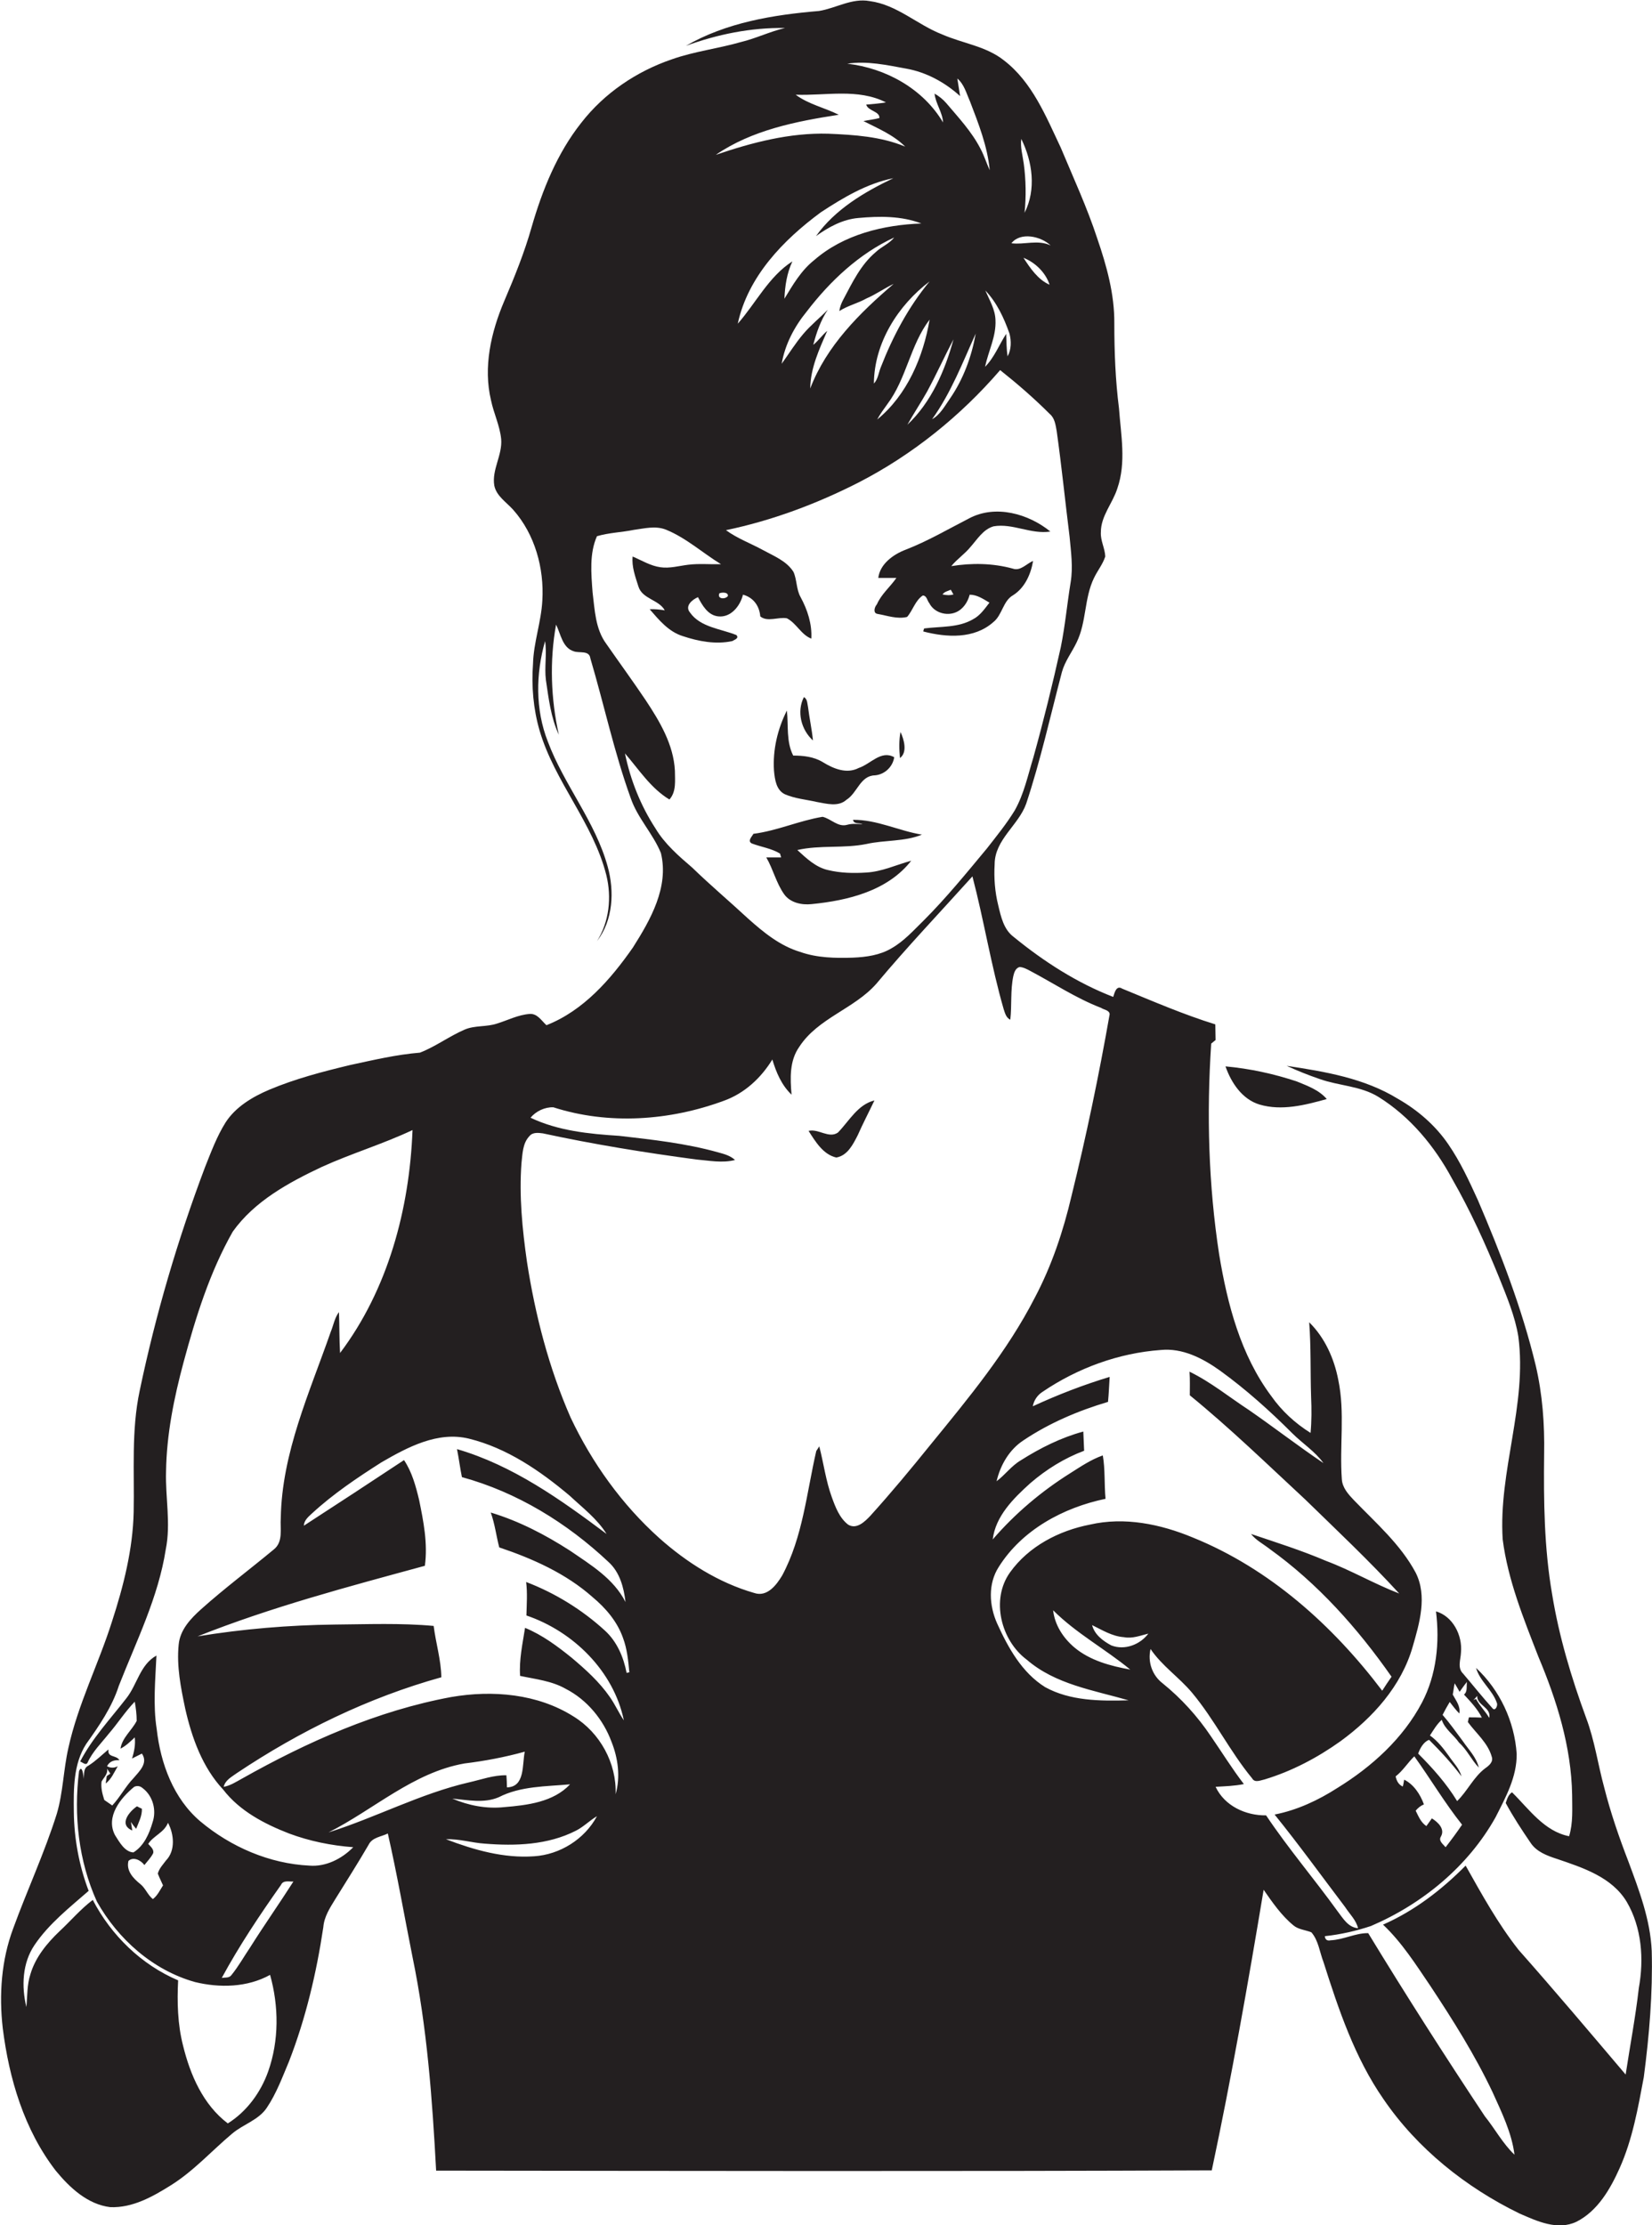 <?xml version="1.0" encoding="utf-8"?>
<!-- Generator: Adobe Illustrator 19.2.0, SVG Export Plug-In . SVG Version: 6.00 Build 0)  -->
<svg version="1.1" id="Layer_1" xmlns="http://www.w3.org/2000/svg" xmlns:xlink="http://www.w3.org/1999/xlink" x="0px" y="0px"
	 viewBox="0 0 601.9 810.5" style="enable-background:new 0 0 601.9 810.5;" xml:space="preserve">
<style type="text/css">
	.st0{fill:#231F20;}
</style>
<g>
	<path class="st0" d="M601.8,710.6c-0.5-11.4-4.6-22.1-8.5-32.6c-3.4-8.8-6.5-17.8-8.8-26.9c-2.3-8.4-3.5-17.2-6.6-25.4
		c-5.4-14.7-9.9-29.7-12.4-45.1c-2.9-16.8-3.1-33.9-2.9-51c0.2-10.9-0.6-21.8-3.1-32.4c-5-20.7-12.7-40.6-21-60
		c-3.2-7-6.4-14-10.8-20.4c-4.7-6.9-11.2-12.5-18.4-16.6c-12.2-7.5-26.6-9.9-40.5-12c3.9,1.8,7.9,3.4,12,4.8
		c7,2.5,14.9,2.5,21.4,6.5c11.6,7.2,20.5,18,26.9,29.9c6.6,11.5,12.1,23.6,17.1,35.9c2.8,7,5.8,14.1,7,21.5
		c3.3,24.9-7.3,49-5.7,73.9c1.9,14.8,7.6,28.8,13,42.7c6.7,15.9,12,32.8,12.3,50.3c0,5,0.4,10.2-1.1,15.1c-9.1-1.8-14.6-9.9-20.8-16
		c-1.4,0.9-1.8,2.5-2.3,3.9c2.7,5,5.8,9.7,9,14.4c2.2,3.4,6.1,4.8,9.8,6c9.4,3.2,19.9,6.6,25.3,15.6c5.5,9.4,6.3,20.9,4.4,31.4
		c-1.2,10.5-3.2,21-4.8,31.5c-12.9-15.2-25.8-30.5-39-45.4c-7.5-9.5-13.4-20.2-19.3-30.7c-8.7,8.8-18.7,16.5-30.1,21.5
		c6.9,6.5,12,14.6,17.3,22.4c8.2,12.4,16.2,25.1,22.6,38.6c3.3,7.3,7,14.8,8,22.8c-4.3-4.1-7.1-9.4-10.8-14
		c-14.6-22-28.8-44.2-42.5-66.7c-4.5-0.1-9,2.4-13.7,2.6c-1.3,0.3-2-0.3-2.1-1.5c5.7-0.6,11.4-1.9,16.8-3.7
		c18.7-8,35.4-21.7,45.4-39.6c3.7-7.3,7.8-14.7,7.7-23.1c-0.8-11.8-6.1-23.2-14.8-31.3c1.4,4.9,6,8,7.6,12.8c0.4,1-0.7,3.2-1.7,1.8
		c-3.7-4.1-7.1-8.4-10.6-12.5c-2.2-2.1-0.9-5.1-0.8-7.7c0.6-6.2-2.9-13.2-9.1-15c1.4,11.3,0.2,23.1-5.1,33.2
		c-6.9,13.1-18.3,23.4-30.8,31.1c-7,4.5-14.7,8.1-22.9,9.7c8.9,11,17.2,22.5,25.7,33.7c1.6,2.5,4,4.7,4.7,7.7
		c-3.6-0.3-5.4-3.5-7.4-6.1c-8.5-11.8-18-22.9-26.1-35c-7.4,0.1-15.1-3.4-18.4-10.4c3.4-0.2,6.9-0.3,10.3-1c-4.3-5.6-8-11.6-12-17.4
		c-4.9-7.3-10.8-13.8-17.6-19.3c-3.8-2.9-5.5-7.8-4.4-12.5c4.1,6.1,10.4,10.3,15.1,15.9c8.2,9.8,13.8,21.4,21.9,31.2
		c1,1.8,3.1,0.7,4.6,0.4c9.9-3,19.2-7.9,27.6-13.9c11.8-8.6,22.2-20.1,26.3-34.4c2.5-8.6,5.4-18.5,1.1-27
		c-5.5-10.3-14.5-18.1-22.5-26.4c-2-2.1-4.2-4.5-4.4-7.6c-0.9-12.1,1.2-24.3-1.3-36.2c-1.5-7.8-4.9-15.4-10.6-21
		c0.7,9,0.4,18.1,0.7,27.2c0.2,4.4,0.2,8.8-0.2,13.1c-5.6-3.5-10.5-8-14.3-13.4c-11.2-15-16-33.5-19-51.6
		c-3.9-25.4-4.6-51.2-2.9-76.8c0.4-0.3,1.2-1,1.6-1.3c0-1.9-0.1-3.8-0.1-5.7c-11.6-3.6-22.7-8.4-33.9-13c-2.2-1.4-2.8,1.5-3.3,3
		c-13.2-5.1-25.3-12.9-36.2-21.8c-3.7-2.7-4.7-7.4-5.7-11.6c-1.2-4.8-1.6-9.9-1.3-14.9c0-9,8.7-14.2,11.5-22.1
		c5.2-15.7,8.8-31.9,13-47.9c1.1-4,3.7-7.3,5.4-10.9c3.6-7.4,2.7-16,6.3-23.4c1.3-2.7,3.2-5,4.1-7.8c-0.1-3-1.8-5.8-1.6-8.9
		c0-5.9,4.3-10.5,6-15.9c3.3-9.5,1.3-19.5,0.6-29.2c-1.3-10.2-1.7-20.6-1.7-30.9c0.1-10.6-2.8-21-6.2-30.9
		c-3.7-11.3-8.7-22.1-13.3-33.1c-5.4-11.4-10.4-23.9-20.7-31.8c-6.5-5.2-15.1-6.2-22.6-9.5c-9-3.5-16.4-10.8-26.3-12.1
		C310.4-0.8,304.6,3,298.4,4c-16.7,1.4-33.8,4.2-48.5,12.7c11.5-4.2,23.7-6.7,36.1-6.5c-5.5,1.3-10.6,3.8-16,5.1
		c-8.3,2.4-17,3.4-25.2,6.3c-12.9,4.4-24.6,12.3-33,23.1c-8.8,11.1-14.2,24.5-18.1,38c-2.6,9.2-6.2,18.1-10,27
		c-4.8,11.3-7.7,24-4.8,36.1c1,4.8,3.2,9.2,3.7,14.1c0.5,5.9-3.5,11.2-2.5,17c0.8,3.8,4.4,6,6.9,8.8c7.9,8.9,11.3,21.3,10.6,33
		c-0.4,7.8-3.2,15.3-3.4,23.1c-0.6,8.1,0.1,16.4,2.4,24.3c5.5,18.7,19.5,33.6,24.3,52.6c2,8.1,1.1,17-3.4,24.1
		c5.9-7.6,6.4-18.2,3.9-27.2c-4.5-16.4-15.9-29.7-21.8-45.5c-4.6-11.7-4.4-24.7-1-36.6c0.7,4.7-0.3,9.5,0.3,14.2
		c1,6.7,1.8,13.7,4.7,19.9c-2.9-13.1-3.4-26.9-1-40.1c1.7,3.4,2.3,8.4,6.4,9.7c2,0.8,5.7-0.5,6.1,2.6c5,16.9,8.7,34.3,14.7,50.9
		c2.5,7.3,8.1,12.9,11,20c3,12.4-3.8,24.3-10.2,34.4c-8.1,11.6-18,23-31.5,28.3c-1.8-1.6-3.3-4.3-6.1-4.1c-4.2,0.3-8,2.3-11.9,3.5
		c-3.8,1.3-8.1,0.6-11.8,2.2c-5.6,2.4-10.6,6.2-16.3,8.4c-8.6,0.7-17,2.7-25.4,4.5c-10,2.4-20,5-29.5,9c-6.1,2.6-12.2,6.2-15.9,11.9
		c-3.2,5.1-5.3,10.8-7.5,16.3c-10,26.5-18,53.7-23.8,81.4c-3.1,14.5-1.9,29.4-2.2,44.2c-0.3,13.6-3.7,27-7.9,39.9
		c-4.9,15.5-12.4,30.1-15.9,46.1c-1.8,7.9-1.9,16.1-4.2,23.9c-4.5,14.3-10.8,27.8-15.9,41.8c-4.3,11.5-5.2,24.1-3.8,36.3
		c2.3,18.4,7.8,37,19.3,51.9c5.1,6.2,11.6,12.3,19.9,13.3c8.1,0.3,15.4-3.8,22.1-8c8.3-5.2,14.9-12.6,22.3-18.8
		c4-3.4,9.6-4.9,12.6-9.4c3.5-5.2,5.7-11.2,8.1-16.9c6.1-15.7,10-32.2,12.5-48.9c0.3-3.8,2.4-7,4.3-10.1c4.1-6.6,8.3-13.2,12.2-19.9
		c1.3-2.7,4.6-2.9,7-4.1c3.4,14.9,6,30,9,45c5.3,25.6,7.2,51.7,8.6,77.8c94.2,0.1,188.4,0.3,282.6-0.1c7.2-33.9,13.2-68,18.9-102.2
		c3.2,4.6,6.5,9.4,10.9,13c1.8,1.5,4.3,1.6,6.5,2.5c2.6,3,3,7.2,4.4,10.8c5.5,17.3,11.4,34.9,21.9,50c12.3,18,30,32.1,49.5,41.6
		c6.4,2.8,13.9,6.3,20.8,3c7.7-3.9,12.3-11.9,15.7-19.5c4.7-10.5,6.7-21.9,8.8-33.1C600.9,741.4,602.2,726,601.8,710.6z
		 M538.2,617.7c-0.1,3.5,5.2,4.1,4.4,8c-1.4-2.4-3.5-4.4-4.8-6.9l-1,0.4C537.4,618.7,537.8,618.2,538.2,617.7z M520.7,633.7
		c4.2,4.2,8.2,8.5,11.8,13.3c-0.8-2.9-3-5-4.6-7.4c-2-2.8-4.1-5.5-6.9-7.5c1.3-2,2.5-4.1,4.3-5.7c1.1,3.4,4.3,5.4,6.3,8.3
		c2.9,2.6,4.5,6.3,7.2,9.1c-0.9-3.8-3.7-6.5-5.8-9.6c-2.4-3.2-4.7-6.5-7.4-9.6c0.8-1.6,1.7-3.2,2.6-4.7c1.1,1.4,2.2,2.9,3.5,4.2
		c0.5-2.7-1.3-4.8-2.4-6.9c0.3-1.4,0.4-2.8,0.7-4.1c0.5,0.8,1.4,2.4,1.8,3.1c0.9-1.2,1.7-2.5,2.7-3.6c-0.3,1.5,0.3,3.5-1.1,4.6
		c2.4,2.6,4.9,5.2,6.5,8.4c-1.6-0.1-3.1-0.1-4.7-0.1c-0.1,0.4-0.3,1.3-0.4,1.7c3,4.1,7.3,7.6,8.7,12.6c0.7,1.9-1,3.3-2.3,4.2
		c-4.3,3.2-6.5,8.3-10.3,12c-3.9-6.4-8.9-12-14.2-17.3C517.4,636.7,518.8,634.3,520.7,633.7z M515.3,639.7
		c5.9,8.2,11.1,17,17.4,24.9c-1.9,2.8-3.9,5.5-6,8.2c-0.9-1.1-2.7-2.3-1.7-3.9c1.6-2.8-1.2-5.3-3.3-6.6c-0.7,0.9-1.3,1.9-2,2.8
		c-2-1.3-2.9-3.6-3.9-5.6c0.8-1,1.8-1.8,3-2.3c-1.3-3.6-3.7-7.3-7.2-9c-0.1,0.6-0.3,1.9-0.5,2.5c-1.6-0.7-2.3-2.2-2.6-3.7
		C511.2,644.9,512.9,642,515.3,639.7z M372.1,50.6c4.1,8.3,5.5,18.4,1.2,26.9c0.6-5.9,0.5-12-0.3-17.9
		C372.6,56.6,371.7,53.6,372.1,50.6z M382.8,89.4c-4.6-2.2-9.6-0.2-14.3-0.8C371.8,84.4,379.2,86,382.8,89.4z M382.4,103.7
		c-4.2-1.8-7.1-6.1-9.5-9.8C377.2,95.6,381,99.3,382.4,103.7z M367.8,121.5c0.7,2.7,0.7,5.8-0.7,8.3c-0.4-2.7-0.4-5.5-0.5-8.2
		c-2.6,4-4.3,8.6-7.7,12c1.2-5.7,4.1-11.1,3.8-17c-0.1-3.9-2.2-7.3-3.7-10.8C363.2,110.2,365.8,115.8,367.8,121.5z M330.2,25
		c7.3,1.3,14.1,5,19.6,10c-0.3-2.2-0.7-4.3-1-6.4c2.5,2.1,3.3,5.4,4.6,8.3c3.1,8.1,6.4,16.4,7.2,25.1c-1.2-2.6-2-5.3-3.4-7.9
		c-3.2-6.2-8-11.3-12.4-16.5c-1.2-1.4-2.7-2.6-4.3-3.5c0.4,3.7,2.9,6.8,3.1,10.5c-7.3-12.3-20.9-19.8-34.9-21.4
		C315.9,22.1,323.1,23.7,330.2,25z M296.3,125.6c1.2-4.5,2.7-8.9,5.3-12.8c-2.9,3-6.2,5.6-8.9,8.8c-2.9,3.4-5.3,7.3-7.9,10.9
		c1.2-7,4.6-13.5,9.1-19c8.5-11.1,19.1-21.1,31.9-27c-1.8,2.3-4.6,3.3-6.7,5.3c-5.5,4.6-8.6,11.2-11.9,17.4
		c-0.7,1.3-1.2,2.7-1.4,4.1c3.1-2,6.7-2.8,9.9-4.6c3.5-1.5,6.5-3.7,9.9-5.3c-12.4,10.6-24.5,22.6-30.4,38.1c0.1-7.5,3.3-14.3,6.2-21
		C299.5,122.1,298.2,124.1,296.3,125.6z M312.7,79.4c7.7-0.7,15.7-0.8,23,2c-13.8,0.5-28.3,4-39,13.3c-4.8,3.8-7.8,9-10.9,14.1
		c0.2-4.7,0.9-9.3,2.9-13.6c-8.6,5.5-13.3,15.2-19.9,22.7c3.7-17.2,16.6-30.5,30.3-40.6c8.1-5.3,16.8-10.5,26.4-12.4
		c-10.5,5-21.2,11.3-28.2,21.1C301.9,82.7,307,79.9,312.7,79.4z M338.7,102.5c-7.7,9.3-13.4,20-17.8,31.3c-0.8,2-1,4.3-2.5,5.9
		C318.5,124.9,327.2,111.2,338.7,102.5z M323.3,147.2c7-9.3,8.3-21.5,15.4-30.8c-2.3,13.6-8.2,27.5-19.1,36.4
		C320.6,150.9,322,149,323.3,147.2z M337.8,142.6c3.4-6.3,6.3-12.7,9.6-19c-3.1,11.4-8.1,22.9-16.8,31.1
		C332.9,150.6,335.5,146.7,337.8,142.6z M355.5,121.5c-1.5,8.4-4.5,16.6-9.4,23.7c-1.9,2.7-3.5,5.8-6.5,7.5
		C346.5,143.1,350.7,132.1,355.5,121.5z M305.6,41.8c-5.2-2.6-11-3.8-15.7-7.3c11,0.4,22.7-2.4,32.9,2.8c-2.4,0.4-4.8,0.6-7.2,0.8
		c0.7,2.4,5,2.4,4.8,4.9c-1.9,0.5-3.9,0.7-5.8,1.1c5.3,2.7,10.9,5,15.2,9.3c-8.9-3.7-18.6-4.3-28-4.7c-14.1-0.4-27.8,3.2-41,7.7
		C273.9,47.4,290,44.2,305.6,41.8z M238.8,301.7c-5.4-8.3-9.1-17.6-11.1-27.3c5.1,5.9,9.4,12.7,16.2,16.8c2.6-2.9,2-7,2-10.5
		c-0.5-9.5-5.5-17.9-10.6-25.6c-4.7-7-9.6-13.7-14.4-20.6c-4-5.4-4.2-12.4-5-18.8c-0.5-6.8-1.2-14.1,1.6-20.4
		c4.4-1.3,9-1.4,13.4-2.3c3.8-0.5,7.9-1.6,11.7-0.1c7.4,3,13.4,8.5,20.1,12.6c-4,0.1-8-0.3-12,0.2c-3.3,0.4-6.7,1.4-10.1,0.9
		c-3.6-0.5-6.8-2.5-10.1-3.9c-0.4,3.7,1,7.4,2.1,10.9c1.4,4.6,7.5,4.8,9.6,8.7c-1.8-0.3-3.7-0.5-5.5-0.4c3.4,3.9,6.9,8.2,12.1,9.8
		c5.7,1.9,12,3.1,18,1.8c0.8-0.5,2.6-1,1.5-2.2c-5.7-2.3-13.1-2.8-16.9-8.2c-2-2.4,0.8-4.7,2.9-5.6c1.6,3,3.6,6.6,7.4,7
		c4.6,0.5,8-3.8,9-7.9c3.8,1,6,4.1,6.3,7.9c2.6,2.2,6.6,0.1,9.7,0.7c3.5,1.8,5.2,6,8.9,7.4c0.3-5.3-1.4-10.5-3.9-15.1
		c-1.6-2.8-1.3-6.3-2.6-9.2c-2.5-4-7.2-5.8-11.2-8c-4.4-2.4-9.3-4.2-13.4-7.2c16.8-3.5,33.1-9.6,48.4-17.4
		c19.6-10.1,37.1-24.2,51.5-40.9c6.3,5,12.4,10.3,18.1,16c1.8,1.5,2.1,4,2.5,6.2c1.8,12.8,3.1,25.7,4.7,38.5
		c0.5,5.5,1.3,11,0.4,16.5c-1.3,7.9-2,15.8-3.6,23.7c-3,13.5-6.3,26.9-10,40.2c-2,6.5-3.4,13.3-6.8,19.3c-3,4.9-6.6,9.3-10.1,13.8
		c-7.4,8.9-14.8,18-23,26.2c-3.7,3.6-7.2,7.6-11.8,10.2c-4.2,2.5-9.2,3.2-14.1,3.4c-6.4,0.2-13,0.1-19.2-2.1
		c-7.3-2.2-13.3-7.1-18.9-12.1c-6.8-6.3-13.8-12.2-20.4-18.6C247.3,311.8,242.2,307.4,238.8,301.7z M265.2,217.1c-1,1.3-4,1.1-3.1-1
		C263,215.7,265.4,215.6,265.2,217.1z M91.2,709.2c-2.3,3.4-4.3,7-6.9,10.2c-0.8,1.1-2.3,0.8-3.5,1c6.4-11.8,13.9-23,21.6-33.9
		c0.8-1.8,3-1.1,4.5-1.2C101.8,693.3,96.3,701.1,91.2,709.2z M112.7,679.5c-14.5-0.7-28.6-6.8-39.7-16.1
		c-9.8-8.3-14.5-21.1-15.9-33.6c-1.4-8.9-0.5-17.9-0.1-26.8c-6,3.3-7,10.6-11,15.6c-5.8,7.5-12.4,14.5-16.8,23
		c0.8,0.2,2.1,1.6,2.7,0.4c1.8-4,5-7.1,7.7-10.5c3.3-3.8,6-8.1,9.5-11.7c0.4,2.3,0.7,4.6,0.7,7c-1.8,3.5-5.3,6.1-5.9,10.1
		c2-1,3.6-2.6,5.2-4.1c0.3,2.6-0.2,5.2-1,7.7c1.2-0.6,2.4-1.2,3.6-1.8c2.4,3.5-1,6.5-3.1,9c-2.9,3-4.8,6.8-7.7,9.9
		c-1-0.7-1.9-1.3-2.9-2c-0.7-2.2-1.3-4.4-1-6.7c0.8-1.5,2.4-2.8,2-4.7c0.4,0.6,0.8,1.2,1.2,1.8l-1.3,0.9c-0.1,0.7-0.3,2-0.4,2.7
		c2.1-1.6,3.1-4.1,4.4-6.3c-1.2,0.7-2.7,0.7-3.9,0c0.9-1.8,2.6-2.3,4.5-2.2c-1.2-2-4.4-0.8-4-3.9c-2.4,2-4.6,4.2-7.3,5.9
		c-1.9,0.9-1.5,3.1-1.7,4.9c0-1-0.6-5.6-1.7-2.9c-2,16-0.2,32.7,6.5,47.5c7.7,13.7,20.4,25,35.7,29.3c9,2.2,19.1,2,27.4-2.6
		c3.2,11.4,3.3,23.9-0.7,35.2c-2.7,7.6-7.8,14.6-14.7,18.9c-9-6.8-13.7-17.7-16.3-28.3c-2-7.8-2.2-15.9-1.8-23.8
		c-13.4-5.7-24.4-16.4-31.1-29.3c-4.5,3.4-8.1,7.7-12.2,11.5c-4.5,4.3-8.7,9.4-10.5,15.5c-1.3,3.9-1.1,8-1.5,12
		c-1.8-7.5-1.5-16,3-22.6c5.2-7.7,12.7-13.6,19.7-19.7c-3.5-9.2-5.3-19-5.4-28.8c-0.1-8.3-0.2-17.4,4.5-24.7
		c4.7-6.6,9.4-13.4,11.9-21.2c6.4-16.3,14.4-32.3,17.1-49.7c1.9-9.4-0.2-19,0.1-28.4c0.2-13.5,2.9-26.8,6.4-39.8
		c4.4-16.3,9.5-32.7,17.9-47.5c7.9-11.1,20.4-17.9,32.5-23.6c10.8-4.9,22.2-8.3,33-13.4c-1.1,28.7-8.9,58-26.4,81.2
		c-0.3-5-0.2-9.9-0.4-14.9c-1.6,2.1-2,4.8-3,7.2c-7.7,22.1-17.8,44-18.2,67.8c-0.3,3.9,1,8.7-2.6,11.5c-8.8,7.3-17.9,14.1-26.4,21.7
		c-3.8,3.4-7.7,7.5-8.2,12.9c-0.8,7.9,0.8,15.8,2.4,23.4c2.4,10.6,6.3,21.4,13.8,29.4c6,7.8,15,12.5,24,16c7.5,2.8,15.4,4.4,23.4,5
		C124.5,677.1,118.6,680,112.7,679.5z M59.4,686.7c-1.1,1.7-2,3.7-3.7,5c-1.9-1.5-2.7-4-4.6-5.5c-2.5-2-5.2-4.8-4.3-8.4
		c1.8-1.7,4.6-0.2,5.8,1.5c1.1-1.4,2.4-2.7,3.2-4.3c0.4-1.4-1-2.5-1.8-3.4c1.9-3,5.8-4.1,7.2-7.7c2.2,4.1,2.8,10.1-0.7,13.7
		c-1.1,1.5-2.5,2.9-3,4.8C58.1,684,58.8,685.3,59.4,686.7z M41.9,668.4c-3.5-6.7,2-13.5,7-17.6c1.1-0.5,2.2-0.3,3.1,0.5
		c3.7,2.8,5.1,8,3.6,12.4c-1.2,4.1-3.1,8.6-7,11C45.4,674.5,43.5,670.9,41.9,668.4z M119.7,667.4c16.5-8.3,30.8-21.8,49.5-25.1
		c7.4-0.9,14.8-2.3,22-4.3c-1,4.6,0.2,12.9-6.5,13c0-1.5-0.1-2.9-0.2-4.4c-4.7-0.1-9.2,1.6-13.7,2.6
		C153.1,653.3,136.9,662,119.7,667.4z M207.7,649.9c-6.1,6.5-15.6,7.6-24,8.3c-6.5,0.7-13-0.6-18.9-3.1c5.6,0.5,11.5,1.8,16.9-0.5
		C189.7,650.5,198.9,650.7,207.7,649.9z M194.6,676.1c-11,0.8-21.9-2.3-32.1-6.2c4.8-0.2,9.4,1.3,14.1,1.6c11.2,0.9,23,0.5,33.2-4.7
		c2.8-1.4,5-3.7,7.7-5.3C213,669.9,204,675.5,194.6,676.1z M228.3,609.3c-1.1-5.7-3.5-11.4-7.9-15.4c-8.3-7.6-18.2-13.7-28.7-17.7
		c0.5,4,0.2,8.1,0.1,12.2c17.1,5.8,31.8,20.3,35.5,38.2c-1.9-2.8-3.2-5.8-5.1-8.5c-3.8-5.5-8.8-10-13.9-14.3
		c-5.2-4.2-10.7-8.3-17-10.9c-0.9,5.8-2.2,11.6-1.8,17.5c5.6,1.2,11.5,1.8,16.6,4.7c7.8,4,13.7,11.2,16.7,19.3
		c2.4,6,3.3,12.8,1.5,19.1c0.4-11.3-5.7-22.4-15.3-28.3c-13.1-8.3-29.5-9.7-44.6-7.1c-27,5-52.4,16.3-76.2,29.7
		c-2.2,1.2-4.3,2.6-6.7,3c0.6-2.5,2.9-3.6,4.8-5c22.9-15.3,47.9-27.5,74.5-34.9c-0.1-6.3-2-12.4-2.8-18.7c-12-1.1-24.1-0.6-36.1-0.5
		c-16.7,0.2-33.4,1.6-49.9,4.3c26.9-10.7,54.9-18.1,82.8-25.7c1.1-8.1-0.5-16.2-2.1-24c-1.2-5-2.6-10.2-5.5-14.5
		c-12.1,8-24.3,16-36.5,23.9c0.1-2,1.7-3.3,3-4.5c7.7-7.1,16.5-13,25.3-18.6c9.5-5.5,20.5-11.4,31.9-8.6
		c13.8,3.4,25.9,11.7,36.7,20.8c4.7,4.4,10,8.4,13.4,13.9c-16.7-12.5-34.2-25-54.5-30.9c0.7,3.4,1.1,6.8,1.8,10.2
		c20.1,5.5,38.3,16.7,53.4,30.9c4.1,3.7,5.6,9.3,6.2,14.6c-4.3-8.5-12.6-13.5-20.2-18.7c-9-5.8-18.6-10.8-28.9-13.9
		c1.5,4.1,2,8.5,3.1,12.7c12.2,4.1,24.3,9.5,34,18.1c4.8,4,9,8.9,11.1,14.9c1.5,4,1.9,8.3,2.3,12.5
		C228.8,609.2,228.4,609.3,228.3,609.3z M317.1,552.1c-2,2.1-5,5.1-8.1,3.2c-3.1-2.4-4.6-6.3-5.9-9.9c-2.2-6-3-12.4-4.6-18.6
		c-0.3,0.4-0.8,1.3-1.1,1.7c-3.5,15.2-4.9,31.3-12.4,45.3c-2.1,3.5-5.5,8-10.2,6.4c-12.9-3.7-24.6-11.1-34.6-20
		c-13.6-12.2-24.5-27.4-32.3-43.9c-7.9-18-12.9-37.3-15.9-56.7c-1.7-11.9-2.9-24-2-36c0.4-3.4,0.4-7.2,2.9-9.8
		c1.2-1.5,3.3-1.2,4.9-1c18.5,4,37.1,7,55.8,9.5c4.7,0.4,9.5,1.4,14.2,0.2c-1.7-1.6-4-2.2-6.2-2.8c-11.8-3.3-23.9-4.6-36-6
		c-11-0.7-22.2-1.8-32.3-6.6c2-2.4,5.2-3.9,8.3-3.8c20.2,6.5,42.5,4.9,62.2-2.4c7.5-2.7,13.5-8.3,17.6-15c1.4,4.7,3.4,9.4,7,12.8
		c-0.5-5.9-0.8-12.3,2.8-17.4c6.8-10.5,20-13.8,28.1-23c11.2-13.4,23.3-26.1,35-39.1c4.2,16,6.8,32.5,11.4,48.4
		c0.5,1.5,0.9,3.1,2.4,3.8c0.6-5.3,0-10.7,1.1-15.9c0.3-1.3,0.8-2.9,2.3-3.3c1.4,0.1,2.7,0.8,4,1.5c8.5,4.5,16.6,9.9,25.7,13.4
		c1,0.7,3,0.8,3.1,2.3c-3.9,22.2-8.5,44.3-13.9,66.2c-3,12.8-7.2,25.4-13.4,37.1c-10,19.5-24.1,36.5-37.9,53.4
		C332,534.9,324.7,543.7,317.1,552.1z M380.8,614.5c-8.5-5.3-13.5-14.4-17.5-23.2c-2.9-6.5-3.4-14.4,0.6-20.6
		c8.5-13.5,23.5-21.6,38.9-24.8c-0.5-5.3-0.1-10.7-1-15.8c-4.3,1.5-8.1,4.1-11.9,6.5c-10.5,6.6-20.1,14.7-28.2,24.1
		c1-8.5,7.6-15,13.7-20.5c5.8-5,12.4-9.1,19.6-11.8c-0.1-2.3-0.2-4.7-0.3-7c-8.1,2.2-15.7,6-22.8,10.5c-3.4,2-5.7,5.3-8.8,7.6
		c1.4-5.9,4.6-11.5,9.8-14.9c9.4-6.3,20-10.8,30.8-14c0.3-3,0.4-6.1,0.6-9.1c-9.6,2.9-18.9,6.5-28,10.7c0.4-2.2,1.7-4.1,3.6-5.3
		c12.7-8.6,27.7-14.1,43-15.2c7.9-0.8,15.3,3,21.6,7.5c9.4,6.8,18.1,14.6,26.3,22.8c3.7,3.7,8.3,6.6,11.4,10.9
		c-9.2-6.2-18-13-27.1-19.3c-7.2-4.7-13.9-10.2-21.7-14c0.2,2.9,0.1,5.7,0.1,8.6c14.6,11.9,28.2,25.1,42,37.9
		c11.6,11.3,23.4,22.4,34.3,34.3c-9.1-3.5-17.6-8.5-26.7-11.9c-8.9-3.8-18.1-6.7-27.3-9.8c1.8,2.3,4.4,3.6,6.7,5.4
		c17.6,12.6,32.2,29,44.5,46.6c-1.2,1.7-2.3,3.4-3.4,5.1c-18-23.8-41.1-44.5-69-55.8c-11.8-4.9-24.9-7.6-37.5-4.7
		c-11.3,2.2-22.3,7.9-29.1,17.4c-7.1,9.9-3.3,24.8,6.1,31.8c10.4,9,24.3,11.1,37.1,14.8C400.7,619.6,389.9,619.5,380.8,614.5z
		 M391.4,600c-4-3.4-7.1-8.1-7.7-13.5c8.4,8.4,19,14.1,28.1,21.6C404.6,606.8,397.1,604.8,391.4,600z M404.9,599.3
		c-3-1.6-6.1-3.9-7-7.4c3.7,1.8,7.3,4.1,11.6,4.4c3.1,0.6,6-0.6,8.9-1.3C415.4,599,409.8,601.2,404.9,599.3z"/>
	<path class="st0" d="M319.7,223.6c3.5,0.6,7.2,2,10.8,1.1c2.1-2.4,2.9-5.9,5.7-7.8c1.5,0,1.6,1.9,2.4,2.8c1.7,3.4,6.2,4.8,9.7,3.3
		c2.6-1.1,4.3-3.7,5-6.4c2.7,0,5,1.6,7.2,2.9c-1.7,2.2-3.4,4.7-5.9,6c-5.4,3.2-11.9,2.6-17.9,3.4c-0.1,0.3-0.3,0.8-0.3,1.1
		c8.5,2.2,18.5,2.8,25.5-3.4c3.3-2.6,3.5-7.7,7.2-9.8c4.3-2.7,6.5-7.7,7.3-12.5c-2.4,1-4.6,3.8-7.4,2.8c-7.3-2-15-2.1-22.4-0.9
		c2.1-2.6,4.9-4.4,7-7c2.5-2.8,4.6-6.4,8.4-7.5c7-1.2,13.6,3,20.7,1.9c-8-6.5-20-9.9-29.6-4.8c-7.6,3.9-15.1,8.3-23.1,11.4
		c-4.5,1.7-9.4,5.2-10,10.3c2.2,0,4.4,0,6.6,0c-2.3,3.3-5.5,5.9-7.1,9.6C318.6,221.1,318,223.3,319.7,223.6z M346.4,214.8
		c0.3,0.4,0.7,1.3,1,1.7c-1.3,0.4-2.7,0.3-4,0C344.1,215.5,345.3,215.3,346.4,214.8z"/>
	<path class="st0" d="M296.2,269.7c-0.4-4.1-1.3-8.1-1.8-12.2c-0.3-1.3-0.2-2.9-1.5-3.6C290.2,259.2,291.9,265.8,296.2,269.7z"/>
	<path class="st0" d="M286,289.3c3.7,1.6,7.7,1.9,11.6,2.8c3.5,0.6,7.8,1.9,10.8-0.8c4-2.5,5-8.8,10.4-8.9c3.5-0.3,6.5-3.1,7-6.6
		c-4.8-2.7-8.6,2.5-12.9,3.9c-4.4,2.3-9.2,0.3-13.1-2.1c-3.3-2-7.1-2.4-10.8-2.4c-2.6-5.1-1.7-10.9-2.3-16.4
		c-3.4,6.7-5.2,14.4-4.7,21.9C282.3,283.9,282.8,287.8,286,289.3z"/>
	<path class="st0" d="M327.9,276.1c2.8-2.1,1.5-6.7,0.2-9.5C327.5,269.8,327.6,272.9,327.9,276.1z"/>
	<path class="st0" d="M273.9,307.2c3.4,1.3,7.2,1.8,10.3,3.7c0.1,0.3,0.3,1,0.4,1.4c-1.8,0-3.6,0-5.4,0c2.5,4.3,3.6,9.3,6.5,13.4
		c2.2,3.1,6.4,4,10,3.6c13.2-1.3,27.7-4.8,36.3-15.8c-5.5,1.5-10.7,4-16.4,4.3c-4.6,0.3-9.4,0.2-13.9-0.9c-4.5-1-7.9-4.3-11.2-7.3
		c8.3-1.9,16.9-0.5,25.2-2.2c6.7-1.5,13.8-0.8,20.2-3.4c-8.5-1.4-16.4-5.5-25.1-5.4c0.3,1.7,2.3,1,3.5,1.6c-1.9-0.1-3.8-0.3-5.6,0.2
		c-3.4,1-5.9-2.2-9-2.9c-8.5,1.4-16.6,5.1-25.2,6.2C274,304.7,272.2,306.3,273.9,307.2z"/>
	<path class="st0" d="M483.4,400.3c-2.8-3.3-7-4.8-10.9-6.4c-8.4-2.8-17.2-4.7-26-5.5c2.1,6,6.1,12,12.4,13.9
		C467,404.7,475.5,402.5,483.4,400.3z"/>
	<path class="st0" d="M305.3,412.5c-3.3,2.3-7.1-1.5-10.7-0.6c2.5,3.9,5.3,8.6,10.1,9.7c4.1-0.7,6.1-4.8,7.8-8.1
		c1.9-4.3,4.1-8.5,6.1-12.7C312.5,402.3,309.4,408.3,305.3,412.5z"/>
	<path class="st0" d="M49.6,666.1c0.9-2.3,2.2-4.7,2.1-7.3c-0.4-0.2-1.3-0.6-1.8-0.9c-2.8,1.9-6.8,6.7-1.7,8.8
		c-0.1-0.8-0.4-2.3-0.5-3.1C48.3,664.5,48.9,665.3,49.6,666.1z"/>
</g>
</svg>
